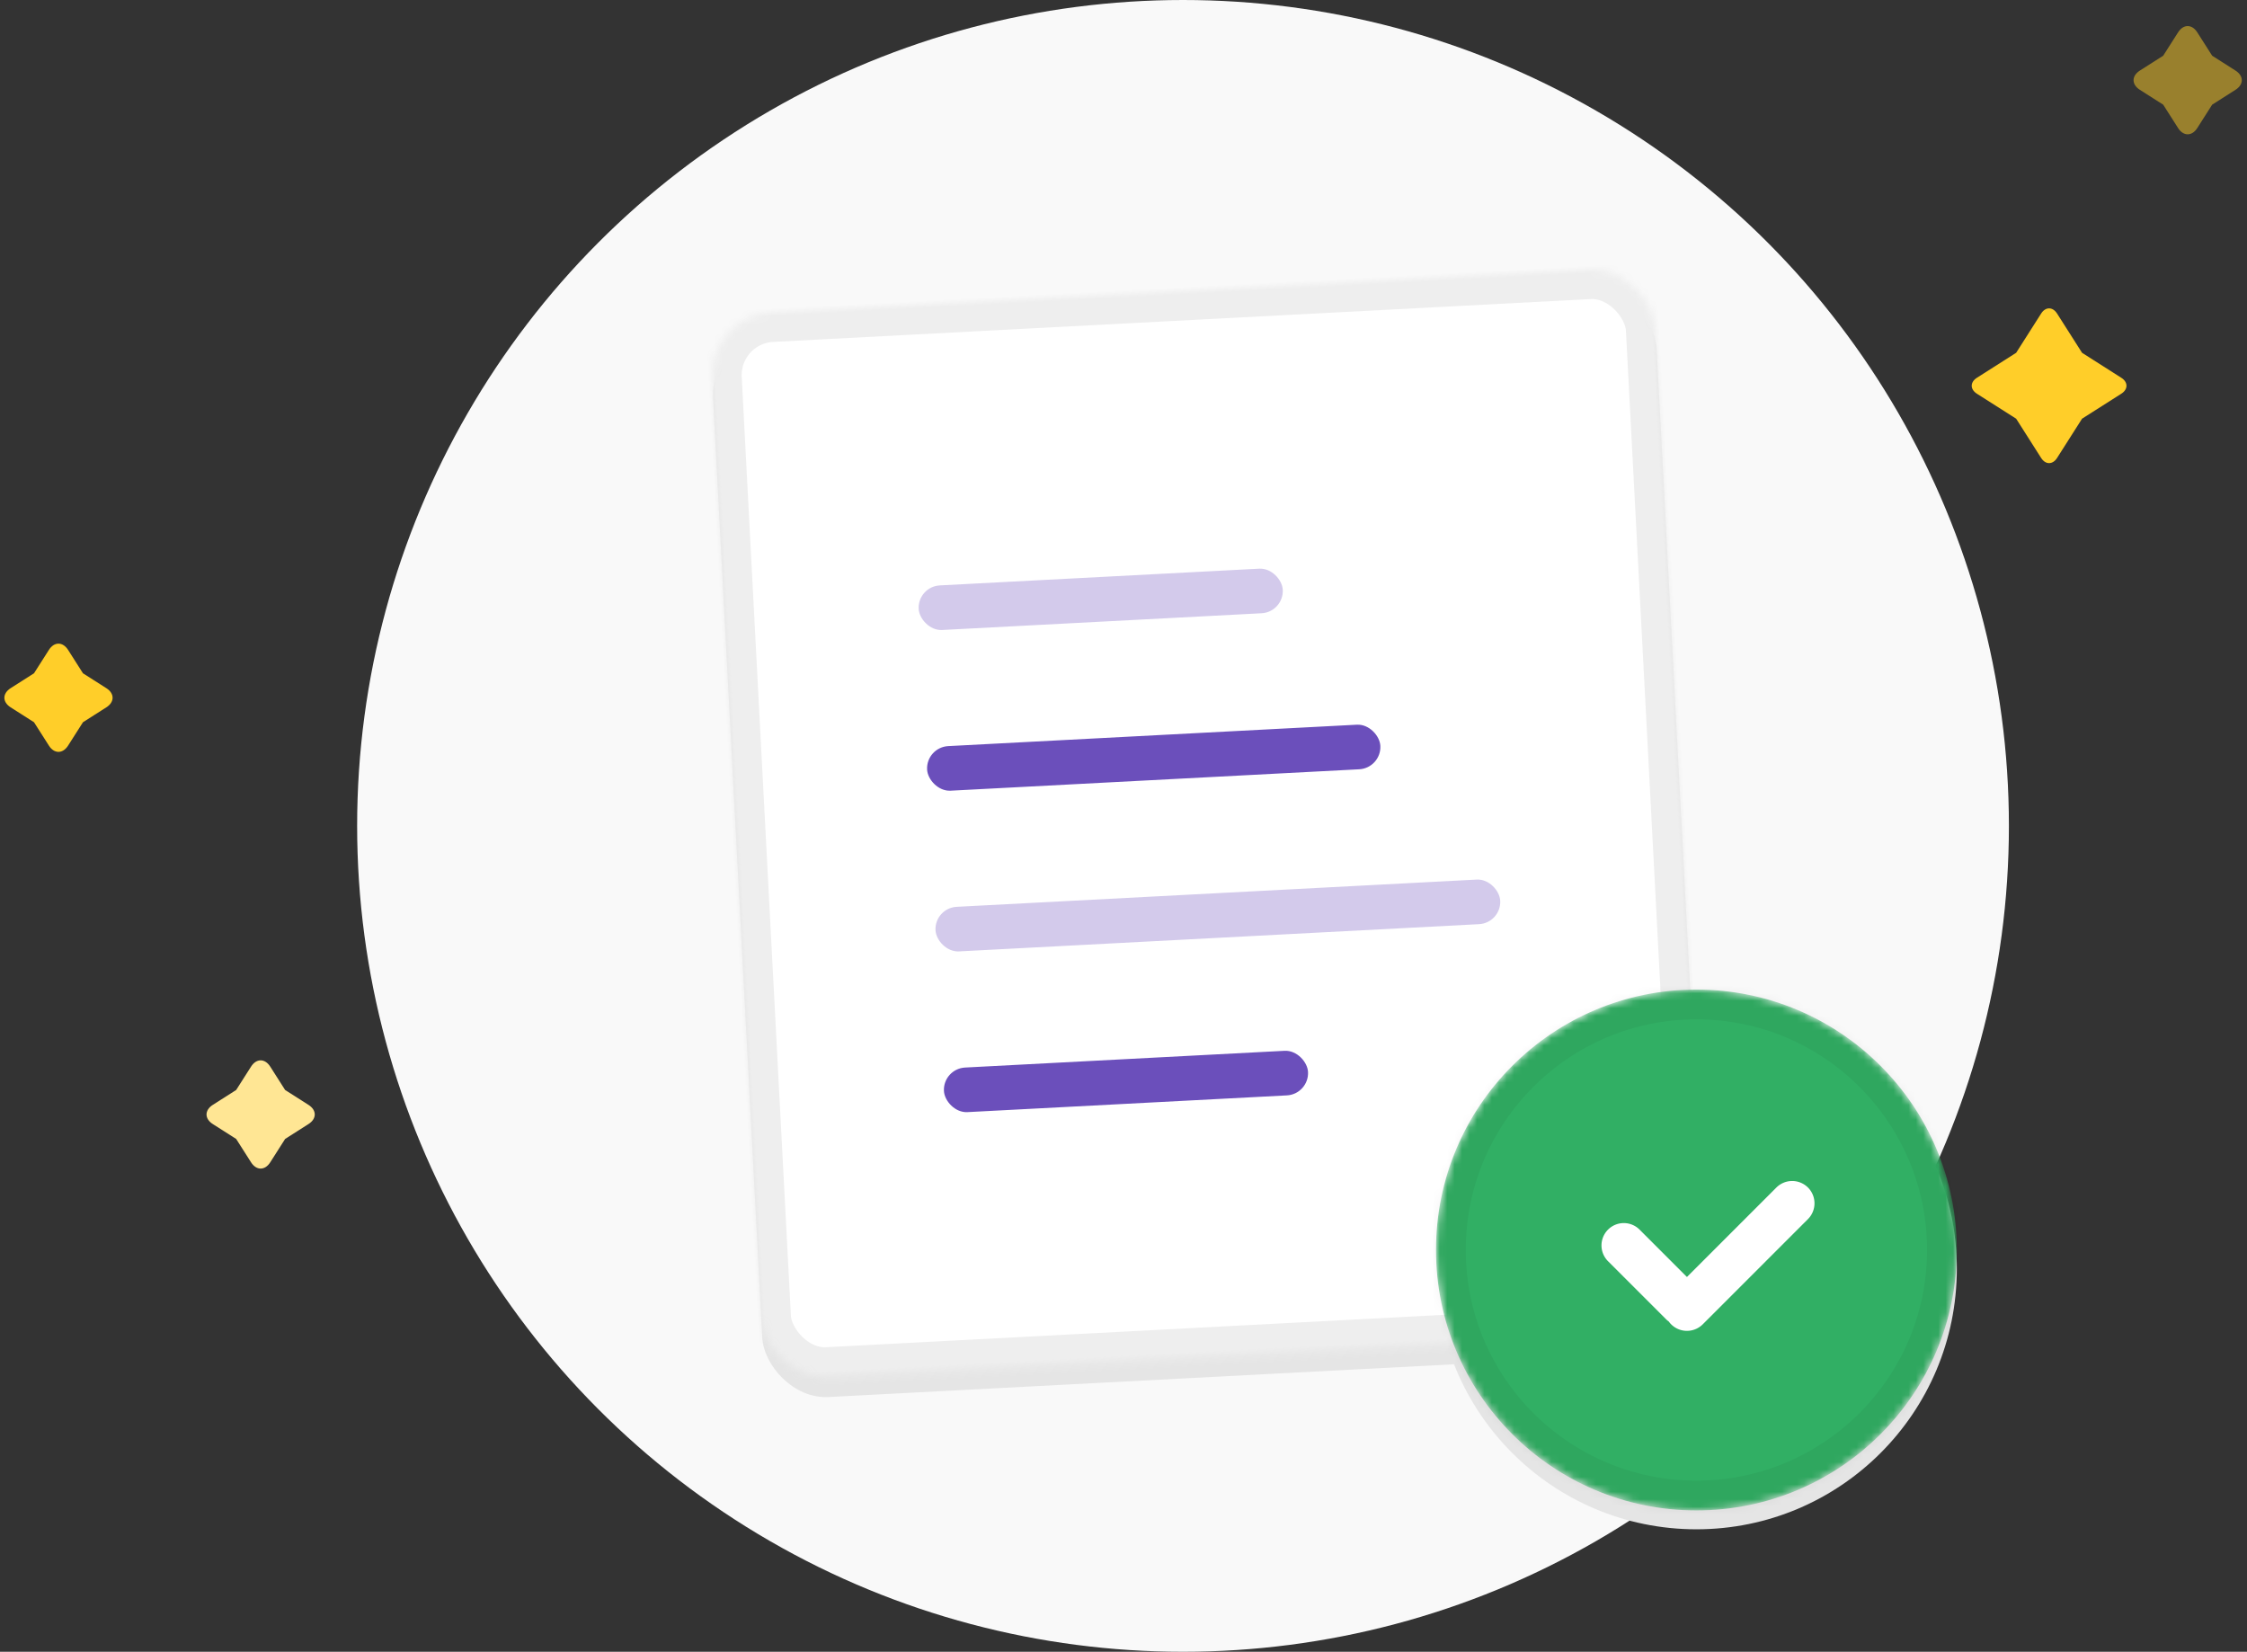 <svg xmlns="http://www.w3.org/2000/svg" viewBox="0 0 302 222" xmlns:xlink="http://www.w3.org/1999/xlink"><rect x="0" y="0" width="302" height="222" fill="#333333" stroke="none"/><defs><mask id="c" width="127" height="143.3" x="0" y="0" fill="#fff"><use xlink:href="#a"/></mask><mask id="d" width="70" height="70" x="0" y="0" fill="#fff"><use xlink:href="#b"/></mask><circle id="b" cx="35" cy="35" r="35"/><rect id="a" width="127" height="143.3" rx="8.467"/></defs><g fill="none" fill-rule="evenodd"><g transform="translate(48)"><circle cx="111" cy="111" r="111" fill="#f9f9f9"/><circle cx="180" cy="170.54" r="35" fill="#e5e5e5"/><g transform="rotate(-2.999 833.538 -881.315)"><rect width="127" height="143.3" y="2.704" fill="#e5e5e5" rx="8.467"/><use fill="#fff" stroke="#eee" stroke-width="8" mask="url(#c)" xlink:href="#a"/><g fill="#6b4fbb"><rect width="49" height="6" x="26.12" y="37.852" opacity=".3" rx="3"/><rect width="61" height="6" x="26.12" y="59.48" rx="3"/><rect width="76" height="6" x="26.12" y="81.11" opacity=".3" rx="3"/><rect width="49" height="6" x="26.12" y="102.74" rx="3"/></g></g><g transform="translate(145 133)"><use fill="#31af64" stroke="#000" stroke-opacity=".05" stroke-width="8" mask="url(#d)" xlink:href="#b"/><path fill="#fff" d="M33.727 38.628l-6.364-6.364a2.994 2.994 0 00-4.243 0 3.002 3.002 0 000 4.242l7.779 7.779c.12.12.249.229.383.325a3.007 3.007 0 004.574.375l14.13-14.131a3.003 3.003 0 00.007-4.25 3.007 3.007 0 00-4.25.007L33.73 38.626"/></g></g><g fill="#ffce29"><path d="M270.974 56.273l3.356 5.275c.593.93 1.554.926 2.144 0l3.357-5.275 5.274-3.356c.93-.593.926-1.555 0-2.144l-5.274-3.357-3.357-5.274c-.592-.93-1.554-.927-2.144 0l-3.356 5.274-5.275 3.357c-.93.592-.926 1.554 0 2.144l5.275 3.356"/><path d="M297.317 14.067l3.14-1.999c1.12-.713 1.128-1.863 0-2.58l-3.14-2-2-3.14c-.712-1.12-1.863-1.128-2.58 0l-2 3.14-3.14 2c-1.12.712-1.127 1.862 0 2.58l3.14 2 2 3.14c.712 1.12 1.863 1.127 2.58 0l2-3.14" opacity=".5"/></g><path fill="#ffe694" d="M38.32 153.075l3.14-2c1.12-.712 1.129-1.862 0-2.58l-3.14-2-1.998-3.14c-.713-1.12-1.864-1.127-2.581 0l-2 3.14-3.14 2c-1.12.713-1.128 1.863 0 2.58l3.14 2 2 3.14c.712 1.12 1.863 1.128 2.58 0l2-3.14"/><path fill="#ffce29" d="M11.15 97.069l3.14-2c1.12-.712 1.128-1.862 0-2.58l-3.14-2-1.999-3.14c-.713-1.12-1.863-1.127-2.58 0l-2 3.14-3.14 2c-1.12.713-1.128 1.863 0 2.58l3.14 2 2 3.14c.712 1.12 1.862 1.128 2.58 0l2-3.14"/></g></svg>